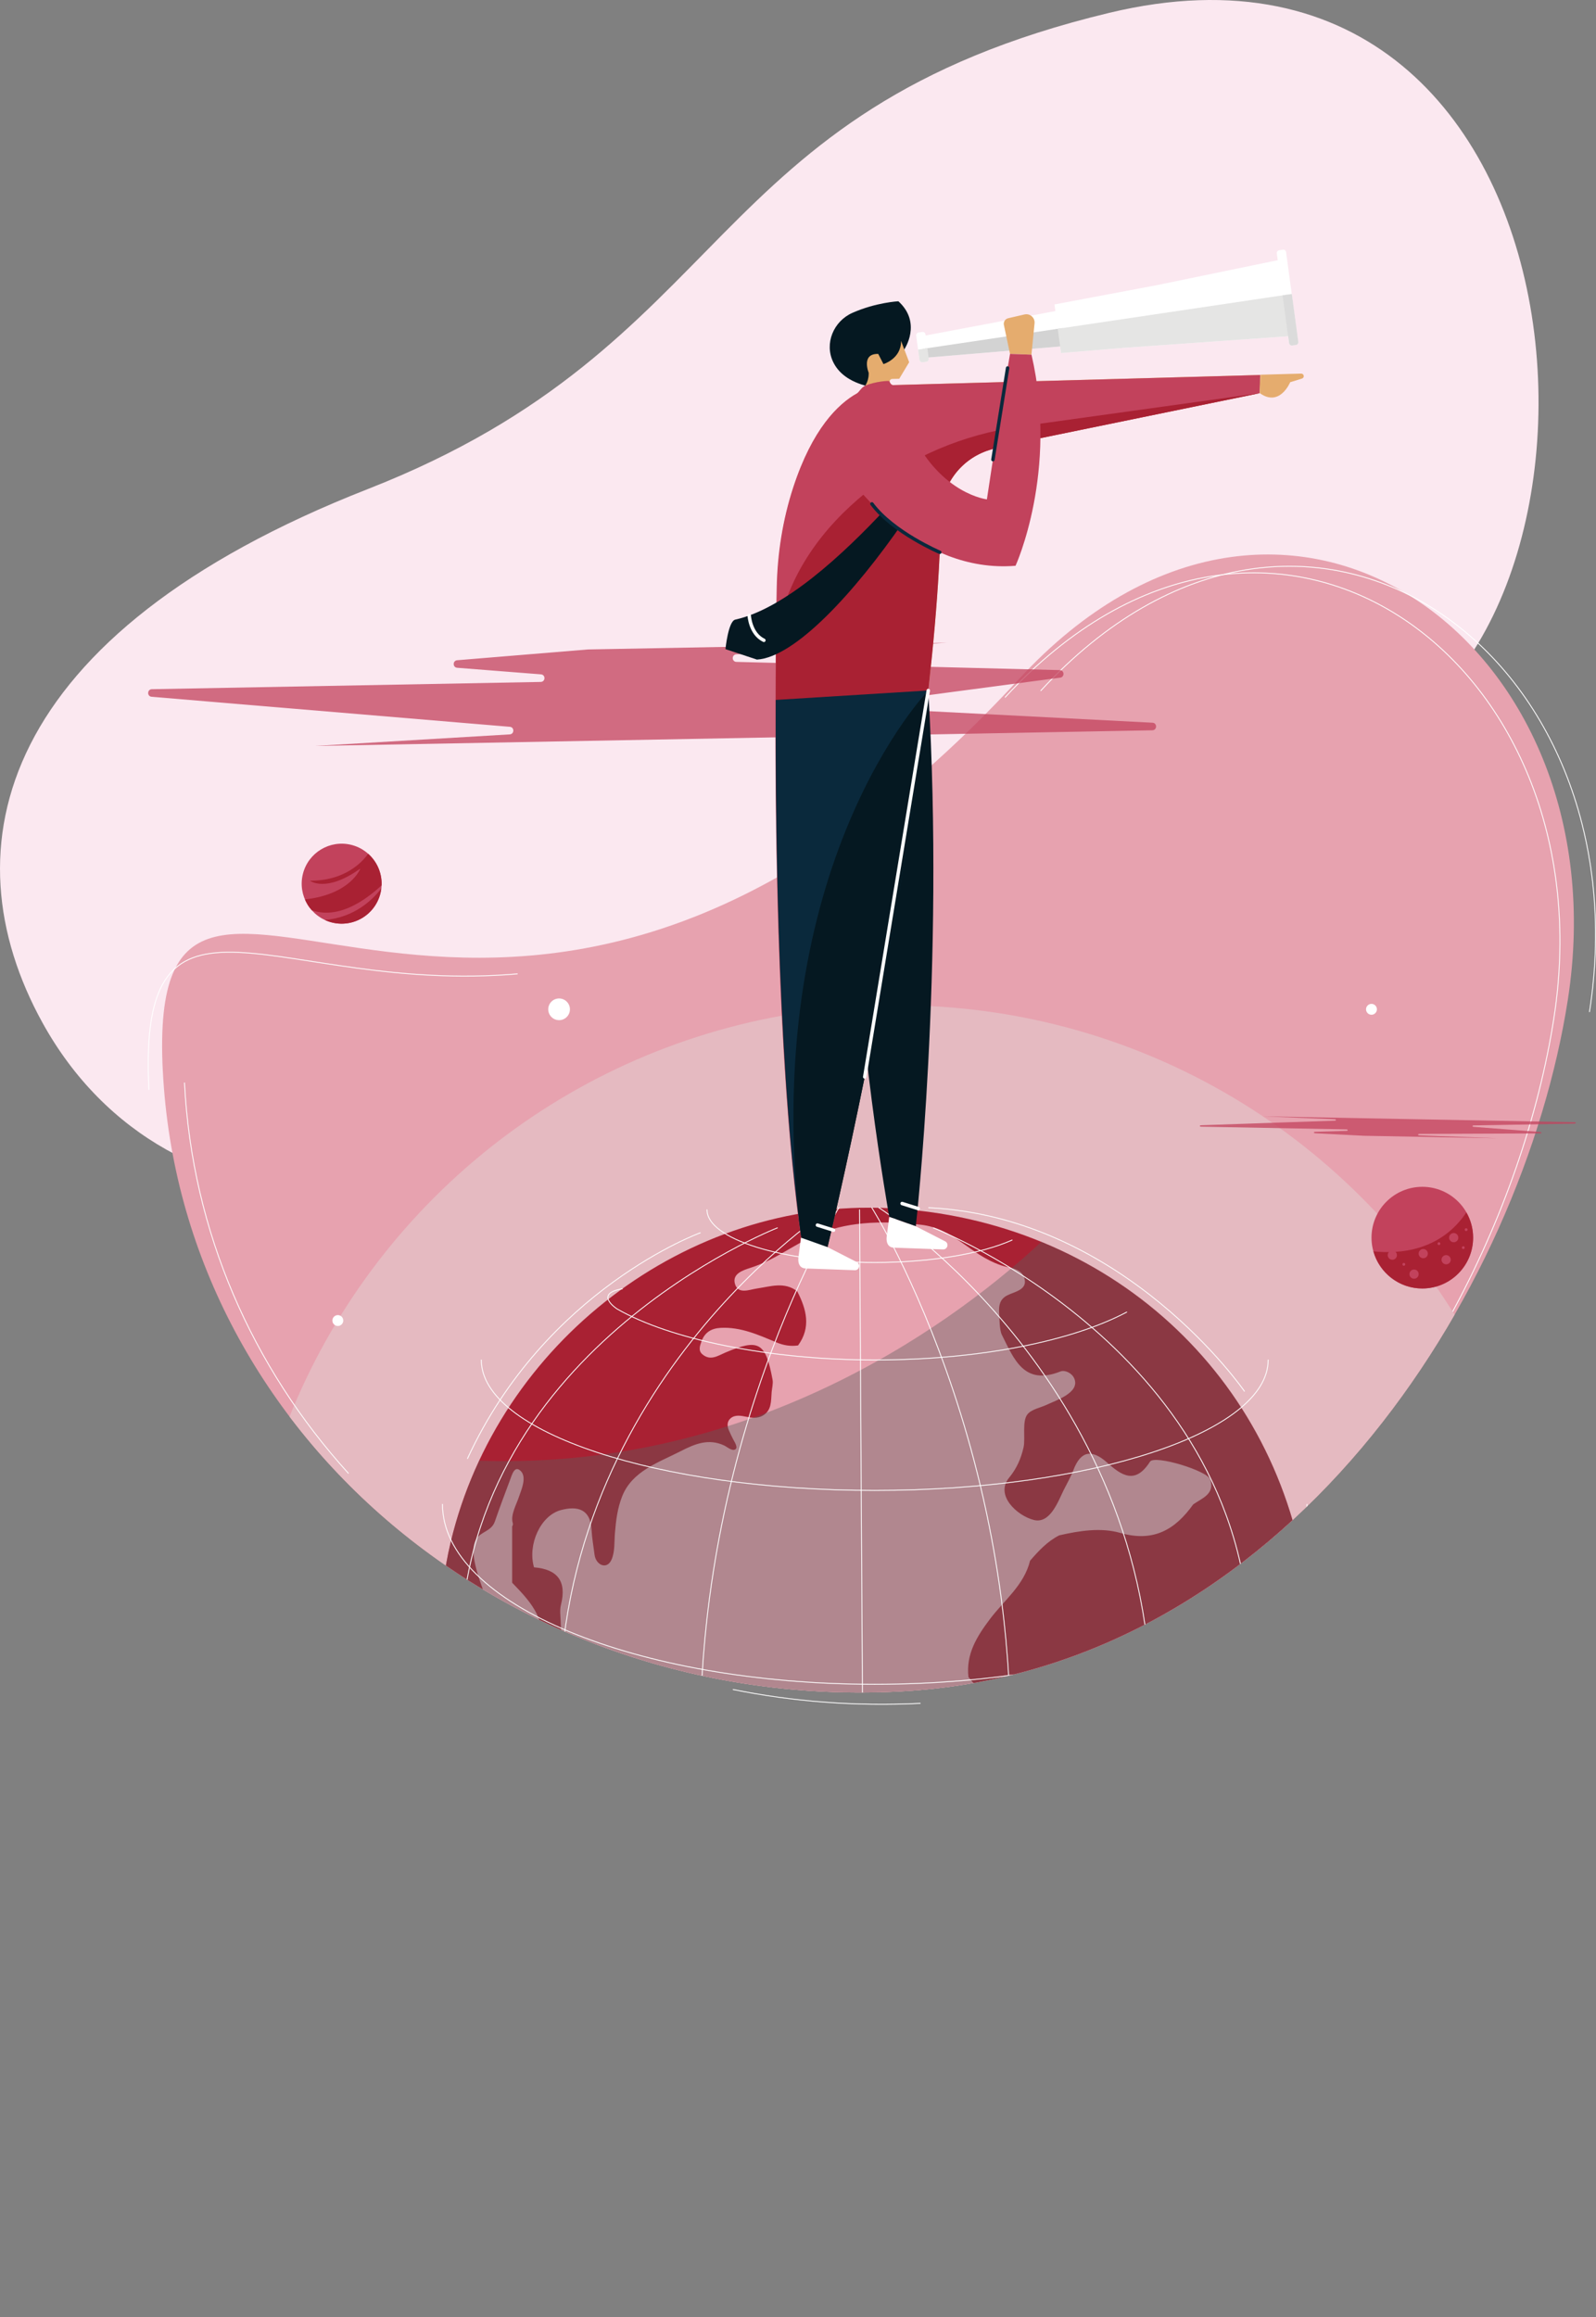 <?xml version="1.0" encoding="UTF-8"?><svg xmlns="http://www.w3.org/2000/svg" xmlns:xlink="http://www.w3.org/1999/xlink" viewBox="0 0 463.6 672.82"><rect x="0" y="0" width="463.6" height="672.82" fill="#808080" stroke="none"/><defs><style>.cls-1{opacity:.75;}.cls-1,.cls-2,.cls-3,.cls-4,.cls-5,.cls-6,.cls-7,.cls-8,.cls-9,.cls-10,.cls-11,.cls-12,.cls-13,.cls-14,.cls-15,.cls-16,.cls-17,.cls-18,.cls-19{stroke-width:0px;}.cls-1,.cls-6,.cls-14{fill:#c2425c;}.cls-20{clip-path:url(#clippath);}.cls-2,.cls-21,.cls-22,.cls-23,.cls-24,.cls-25,.cls-26{fill:none;}.cls-21,.cls-22,.cls-23,.cls-24,.cls-25,.cls-26{stroke-linecap:round;stroke-miterlimit:10;}.cls-21,.cls-24{stroke:#0a293c;}.cls-22,.cls-23,.cls-25,.cls-26{stroke:#fff;}.cls-23,.cls-26{stroke-width:.25px;}.cls-24,.cls-25,.cls-3,.cls-4,.cls-5,.cls-6,.cls-7,.cls-8,.cls-9,.cls-10,.cls-11,.cls-12,.cls-26{fill-rule:evenodd;}.cls-3{fill:#051821;}.cls-4{fill:#0a293c;}.cls-5,.cls-15{fill:#a92133;}.cls-7{fill:#d3d3d3;}.cls-8{fill:#dbdbdb;}.cls-9{fill:#e5e5e4;}.cls-10,.cls-19{fill:#e7a2af;}.cls-11,.cls-16{fill:#fff;}.cls-12{fill:#e5ac6e;}.cls-27{isolation:isolate;}.cls-13{fill:#5e5e5e;mix-blend-mode:multiply;opacity:.39;}.cls-17{fill:#e5bac1;}.cls-18{fill:#fbe8f0;}</style><clipPath id="clippath"><path class="cls-2" d="m47.3,311.01c5.33,105.2,101.01,185.85,213.7,180.15,112.7-5.71,181.18-115.97,194.41-200.81,16.23-104.08-91.8-249.6-168.32-166.66C135.12,288.42,41.97,205.81,47.3,311.01Z"/></clipPath></defs><g class="cls-27"><g id="Livello_2"><g id="Livello_1-2"><path class="cls-18" d="m389.82,219.05c-73.72,20.54-138.88-8.06-194.43,68.35-55.56,76.4-146.85,75.02-183.01,9.64C-15.8,246.08-.5,184.05,106.85,142,214.2,99.97,203.07,32.33,322.25,3.72c146.65-35.21,156.79,190.46,67.57,215.33Z"/><path class="cls-19" d="m47.3,311.01c5.33,105.2,101.01,185.85,213.7,180.15,112.7-5.71,181.18-115.97,194.41-200.81,16.23-104.08-82.85-176.17-159.37-93.23-151.98,164.74-254.08,8.7-248.75,113.9Z"/><path class="cls-23" d="m461.71,293.77c16.23-104.08-82.85-176.17-159.37-93.23"/><path class="cls-23" d="m420.93,382.73c15.82-28.7,26.1-59.24,30.43-87.05,16.23-104.08-82.85-176.17-159.37-93.23"/><g class="cls-20"><circle class="cls-17" cx="260.82" cy="482.36" r="190.45" transform="translate(-264.69 325.71) rotate(-45)"/><path class="cls-10" d="m129.17,500.44c-2.07-17.66-2.42-35.2,1.76-52.71,13.85-57.99,68.7-99.87,127.24-96.91,63.74,3.22,113.39,48.79,121.48,110.54,3.05,25.84-2.93,48.12-3.9,51.13-15.48,47.64-47.1,79.02-96.29,88.78-51.07,10.13-93.76-6.82-126.39-47.79-12.44-15.62-18.97-33.99-23.89-53.03Z"/><path class="cls-5" d="m129.17,500.44c-2.07-17.66-2.42-35.2,1.76-52.71,13.85-57.99,68.7-99.87,127.24-96.91,63.74,3.22,113.39,48.79,121.48,110.54,3.05,25.84-2.93,48.12-3.9,51.13-15.48,47.64-47.1,79.02-96.29,88.78-51.07,10.13-93.76-6.82-126.39-47.79-12.44-15.62-18.97-33.99-23.89-53.03Zm28.05-21.18c-.01-.54-.03-1.08-.04-1.62,1.38-7.97-3.54-13.02-8.41-18.08v-16.37c.22-.3.28-.62.17-.97-.7-2.32,1.09-5.41,1.79-7.56.63-1.91,2.4-5.68.53-7.53-1.8-1.77-2.55,1.11-3.12,2.63-1.5,4-3,7.98-4.39,12.01-2.03,5.89-12.19-.4-1.23,25.36,5.07,11.92-10.72,21.5-8.5,34.26,3.62,20.75,14.47,40.23,28.5,55.91,3.97,4.43,13.62,6.15,18.42,9.67,2.29,1.67,4.66,3.23,7.07,4.71,1,.62,4.53,3.38,5.73,2.66,2.21-1.33-3.25-7.94-4.11-9.07-1.91-2.5-4.08-4.97-5.29-7.91-1.37-3.3-1.08-6.93-1.7-10.39-1.22-6.88-6.17-12.43-9.56-18.32-1.68-2.92-3.3-5.89-4.76-8.93-1.29-2.69-3.42-6.17-3.81-9.16-.44-3.35-.88-6.71-1.31-10.07,1.21-2.53,4.01-4.86.88-7.9-3.82-3.71-4.72-8.97-7.13-13.43l.26.12Zm15.48-27.82c-.29-2.39-.74-4.77-.86-7.17-.29-6.13-4.11-7.06-8.89-5.8-5.94,1.56-9.75,10.03-7.83,16.63,6.88.56,9.54,4.07,7.82,10.9-.39,1.53-.13,3.24-.07,4.86.4,11.58,1.36,11.7,12.7,14.59,13.87,3.53,28.16,7.6,36.87,20.26,6.76,9.83,15.39,15.78,26.98,17.74,7.51,1.28,10.4,5.18,7.18,12.58-5.9,12.78-15.37,21.13-28.58,26.64-7.19,3-11.6,10.43-8.77,19.54.69,3.02,3.04,4.13,5.62,5.27,38.87,17.25,93.95,12.08,123.33-18.68,3.87-1.85,2.35-10.23,1.13-13.63-2.93-8.14-4.99-16.47-4.41-25.24,2.19-12.14-.93-15.69-12.83-14.56-2.16.2-4.3.64-6.46.82-12.13,1.04-17.99-2.16-23.62-13.03-3-5.78-6.44-11.25-10.7-16.2-.75-6.65,2.41-11.73,6.21-16.79,4.13-5.49,9.94-9.86,11.69-16.99,2.47-2.86,5.03-5.62,8.47-7.37,5.88-1.34,12.1-2.32,17.71-.71,9.67,2.78,15.95-.92,21.21-8.28,2.54-1.79,6.27-2.95,5-7.17-.78-2.6-16.23-7.28-17.55-5.23-4.3,6.74-8.26,4.01-12.47.26-4.25-3.78-7.57-3.64-9.77,2.15-.76,2.01-1.87,3.9-2.83,5.83-1.63,3.31-3.95,9.89-8.7,8.68-4.82-1.23-11.36-7.18-7.13-12.3,2.13-2.58,3.45-5.54,4.17-8.79.58-2.65-.49-7.57,1.13-9.58,1.2-1.49,3.85-1.95,5.52-2.74,2.62-1.26,9.85-3.54,8.08-7.67-.7-1.63-2.76-2.53-4.03-2.03-10.65,4.22-13.5-3.68-17.01-10.65-.7-1.39-.69-4.84-.79-6.48-.13-2.16.27-3.89,2.34-4.96,2.22-1.14,6.17-1.61,4.92-5.23-.94-2.71-4.41-2.72-6.68-3.5-9.31-3.19-13.6-10.69-23.3-11.79-30.83-3.49-35.15,7.85-49.47,12.5-2.33.75-5.37,1.75-4.55,4.65.88,3.16,4.19,1.69,6.37,1.37,4.01-.58,7.98-2.06,11.72.8,2.67,5.2,4.1,10.42.25,15.73-2.18.31-4.16,0-6.27-.88-5.2-2.17-10.4-4.55-16.27-4.22-2.67.15-4.58,1.31-5.52,3.94-.47,1.32-.97,2.66.24,3.71,2.33,2.02,4.5.46,6.7-.48,9.73-4.14,11.7-3,13.72,7.93.19,1.04-.18,2.48-.27,3.53-.21,2.67.04,5.37-2.64,6.88-1.51.85-3.14.61-4.76.29-1.48-.3-3.22-.64-4.5.43-1.11.93-1.07,2.28-.53,3.5.41.93.83,1.83,1.3,2.73.35.67,1.71,2.65.23,2.95-.93.19-2.13-.91-2.93-1.28-4.47-2.06-8.4-.48-12.51,1.63-6.52,3.35-14.19,5.79-17.1,13.19-1.36,3.47-1.79,6.98-2.09,10.67-.2,2.46.03,5.31-.96,7.63-1.33,3.11-4.59,1.64-4.96-1.41Z"/><path class="cls-2" d="m312.31,350.68s-71.29,82.32-183.77,72.83l-23.22,34.5,13.8,92.28,97.03,63.82,132.82-14.23,65.12-43.99s32.34-161.71,32.34-165.16-87.97-61.67-87.97-61.67l-46.14,21.61Z"/><path class="cls-2" d="m312.31,350.68s-71.29,82.32-183.77,72.83l-23.22,34.5,13.8,92.28,97.03,63.82,132.82-14.23,65.12-43.99s32.34-161.71,32.34-165.16-87.97-61.67-87.97-61.67l-46.14,21.61Z"/><path class="cls-13" d="m302.47,360.6c-22.23,20.71-80.88,66.38-163.25,63.54-3.51,7.49-6.32,15.37-8.28,23.59-4.18,17.51-3.83,35.05-1.76,52.71,4.92,19.05,11.46,37.41,23.89,53.03,32.63,40.97,75.32,57.92,126.39,47.79,49.2-9.76,80.82-41.14,96.29-88.78.98-3,6.95-25.29,3.9-51.13-6.08-46.48-35.72-83.78-77.18-100.76Z"/><path class="cls-26" d="m293.99,360.07c-8.82,3.94-23.4,6.51-39.89,6.51-26.91,0-48.73-6.85-48.73-15.31"/><path class="cls-26" d="m327.28,380.99c-15.78,8.38-42.67,13.9-73.18,13.9s-59.37-5.93-74.87-14.83c0,0-6.89-4.43,1.54-5.83"/><path class="cls-26" d="m368.37,394.89c0,20.92-51.16,37.87-114.28,37.87s-114.28-16.96-114.28-37.87"/><path class="cls-26" d="m379.65,436.8c0,28.86-56.21,52.26-125.56,52.26s-125.56-23.4-125.56-52.26"/><path class="cls-26" d="m253.25,350.68s50.53,80.18,38.36,187.11"/><path class="cls-26" d="m255.3,350.68s82.45,52.71,79,151.89"/><path class="cls-26" d="m271.11,356.53s92.86,36.19,92,124.47"/><path class="cls-26" d="m243.67,350.68s-50.53,80.18-38.36,187.11"/><path class="cls-26" d="m241.62,350.68s-82.45,52.71-79,151.89"/><path class="cls-26" d="m225.81,356.53s-92.86,36.19-92,124.47"/><line class="cls-23" x1="249.68" y1="351.28" x2="250.79" y2="537.79"/><path class="cls-26" d="m361.47,403.96s-34.79-50.51-91.71-53.29"/><path class="cls-26" d="m203.42,357.96s-44.91,16.27-67.62,65.55"/></g><path class="cls-1" d="m170.66,188.59l-37.86,3.12c-1.35.11-1.35,2.09,0,2.19l24.34,1.91c1.39.11,1.33,2.17-.07,2.2l-112.95,2.11c-1.39.03-1.46,2.08-.07,2.2l104.05,8.72c1.36.11,1.34,2.12-.03,2.2l-56.54,3.36,243.2-4.55c1.42-.03,1.45-2.13.04-2.2l-78.42-4.04c-1.34-.07-1.42-2.02-.09-2.19l51.7-6.85c1.35-.18,1.24-2.16-.12-2.19l-93.92-2.39c-1.41-.04-1.44-2.12-.03-2.2l61.23-3.36-104.39,1.95s-.05,0-.07,0Z"/><path class="cls-1" d="m396.17,329.79l-14.14-.73c-.5-.03-.51-.41,0-.42l9.08-.28c.52-.02.49-.41-.03-.42l-42.16-.79c-.52,0-.55-.4-.03-.42l38.8-1.32c.51-.02.49-.4-.02-.42l-21.11-.84,90.78,1.7c.53,0,.55.41.02.42l-29.25.51c-.5,0-.52.38-.03.42l19.32,1.49c.5.04.47.42-.04.42l-35.05.14c-.53,0-.53.4,0,.42l22.86.85-38.97-.73s-.02,0-.03,0Z"/><path class="cls-23" d="m212.96,490.58c17.42,3.52,35.65,4.95,54.34,4.01"/><path class="cls-23" d="m53.59,314.44c2.2,43.41,19.78,82.64,47.59,113.34"/><path class="cls-23" d="m150.26,282.78c-69.71,6.05-110.43-33.86-107.01,33.57"/><circle class="cls-14" cx="99.24" cy="256.6" r="11.61" transform="translate(-173.76 290.66) rotate(-75.97)"/><path class="cls-15" d="m110.76,257.98c-.42,3.45-2.36,6.67-5.57,8.59-3.42,2.04-7.48,2.12-10.84.56,8.77-.74,14.04-6.05,16.41-9.15Z"/><path class="cls-15" d="m88.58,261.16c13.35-1.48,16.08-8.95,16.08-8.95-10.03,7.15-14.61,3.52-14.61,3.52,10.09.04,15.12-5.34,16.89-7.82.87.77,1.64,1.69,2.27,2.74,1.2,2.02,1.72,4.25,1.63,6.43-9.38,8.64-16.22,8.69-20.3,7.2-.47-.53-.9-1.1-1.27-1.73-.27-.45-.49-.92-.7-1.39Z"/><circle class="cls-14" cx="413.15" cy="359.37" r="14.76"/><path class="cls-15" d="m425.95,352.04c-7.55,11.23-19.46,12.12-27.01,11.31,1.74,6.21,7.43,10.78,14.2,10.78,8.15,0,14.76-6.61,14.76-14.76,0-2.67-.72-5.16-1.96-7.32Z"/><path class="cls-14" d="m423.61,359.37c0,.74-.6,1.34-1.34,1.34s-1.34-.6-1.34-1.34.6-1.34,1.34-1.34,1.34.6,1.34,1.34Z"/><path class="cls-14" d="m421.41,365.78c0,.74-.6,1.34-1.34,1.34s-1.34-.6-1.34-1.34.6-1.34,1.34-1.34,1.34.6,1.34,1.34Z"/><path class="cls-14" d="m412.09,369.96c0,.74-.6,1.34-1.34,1.34s-1.34-.6-1.34-1.34.6-1.34,1.34-1.34,1.34.6,1.34,1.34Z"/><path class="cls-14" d="m405.78,364.45c0,.74-.6,1.34-1.34,1.34s-1.34-.6-1.34-1.34.6-1.34,1.34-1.34,1.34.6,1.34,1.34Z"/><path class="cls-14" d="m414.76,364.01c0,.74-.6,1.34-1.34,1.34s-1.34-.6-1.34-1.34.6-1.34,1.34-1.34,1.34.6,1.34,1.34Z"/><path class="cls-14" d="m426.29,357.05c0,.23-.18.41-.41.41s-.41-.18-.41-.41.18-.41.41-.41.41.18.41.41Z"/><path class="cls-14" d="m418.39,361.12c0,.23-.18.41-.41.41s-.41-.18-.41-.41.18-.41.41-.41.41.18.41.41Z"/><path class="cls-14" d="m425.46,362.27c0,.23-.18.41-.41.41s-.41-.18-.41-.41.18-.41.41-.41.41.18.41.41Z"/><circle class="cls-14" cx="407.78" cy="367.12" r=".41"/><circle class="cls-16" cx="162.4" cy="293.07" r="3.15"/><path class="cls-16" d="m99.71,383.44c0,.87-.71,1.58-1.58,1.58s-1.58-.71-1.58-1.58.71-1.58,1.58-1.58,1.58.71,1.58,1.58Z"/><path class="cls-16" d="m399.96,293.07c0,.87-.71,1.58-1.58,1.58s-1.58-.71-1.58-1.58.71-1.58,1.58-1.58,1.58.71,1.58,1.58Z"/><polygon class="cls-11" points="307.97 90.05 267.53 97.67 268.37 103.91 309.38 100.48 307.97 90.05"/><polygon class="cls-11" points="335.88 82.83 306.3 88.4 308.21 102.52 326.39 101 375.59 97.54 372.57 75.26 335.88 82.83"/><rect class="cls-16" x="360.05" y="85.05" width="27.92" height="2.72" rx=".79" ry=".79" transform="translate(338.61 468.64) rotate(-97.72)"/><rect class="cls-16" x="263.58" y="99.43" width="8.73" height="2.72" rx=".79" ry=".79" transform="translate(204.07 379.85) rotate(-97.72)"/><polygon class="cls-7" points="268.37 103.91 309.38 100.48 308.67 95.26 268.02 101.3 268.37 103.91"/><path class="cls-9" d="m267.08,104.48c.06.45.48.77.93.71l1.06-.14c.45-.06.77-.48.71-.93l-.41-3.01-2.69.4.4,2.98Z"/><polygon class="cls-9" points="308.21 102.52 326.39 101 375.59 97.54 373.97 85.55 307.25 95.47 308.21 102.52"/><path class="cls-8" d="m374.43,99.61c.06.45.48.77.93.71l1.06-.14c.45-.06.77-.48.71-.93l-1.88-13.89-2.69.4,1.88,13.85Z"/><path class="cls-3" d="m262.67,101.45s5.25-7.63-1.71-13.97c0,0-6.5.32-13.37,3.37-5.47,2.43-8.18,8.88-5.57,14.27,1.42,2.94,4.4,5.69,10.24,7.09l7.43-6.08,2.98-4.67Z"/><path class="cls-12" d="m258.43,110.71h0c.02-.37.33-.67.71-.68l2.07-.05,2.88-4.81-2.35-6.19c.05,5.2-5.11,6.74-5.11,6.74l-1.52-2.95c-5.07-.15-2.78,5.46-2.78,5.46v.43c-.04,2.31-1.29,4.42-3.31,5.54-5.55,3.11-12.97,10.36-18.5,27.25-3.08,9.42-4.62,19.28-4.81,29.19-.6,31.34-1.64,129.76,7.4,191.19l7.27.26s31.57-131.19,32.93-212.58c.14-8.62,5.73-16.18,13.93-18.81,1.86-.6,3.97-1.18,6.36-1.72l72.36-14.84.19-5.27-106.65,2.94c-.62.02-1.12-.5-1.08-1.12Z"/><path class="cls-6" d="m258.34,110.71c.02-.27-4.07.05-6.98,1.26-1.11.46-1.88,1.94-2.43,2.25-5.55,3.11-12.97,10.36-18.5,27.25-3.08,9.42-4.62,19.28-4.81,29.19-.6,31.34-1.64,129.76,7.4,191.19l7.27.26s31.57-131.19,32.93-212.58c.14-8.62,5.73-16.18,13.93-18.81,1.86-.6,3.97-1.18,6.36-1.72l72.36-14.84.19-5.27-106.65,2.94c-.62.02-1.08-1.12-1.08-1.12Z"/><path class="cls-5" d="m296.36,123.83c-16.46,2.29-32.09,8.84-44.99,19.33-11.74,9.55-23.03,23.42-25.9,42.52-.08,6.79-.14,14.72-.15,23.47l42.33,7.46c3.12-23.58,5.32-46.87,5.66-67.08.14-8.62,5.73-16.18,13.93-18.81,1.86-.6,3.97-1.18,6.36-1.72l72.36-14.84-69.61,9.67Z"/><path class="cls-12" d="m293.38,102.75l-1.77-8.39c-.19-.89.37-1.76,1.25-1.96l4.72-1.09c1.6-.37,3.1.94,2.93,2.58l-.9,9.08-6.23-.22Z"/><path class="cls-12" d="m366.16,108.81l11.78-.33c.8-.03,1.08,1.06.35,1.41l-3.52,1.09s-3.01,7.33-8.81,3.19l.19-5.36Z"/><path class="cls-3" d="m269.64,200.5c4.81,80.75-3.62,155.57-3.62,155.57l-7.72-2.74s-10.46-58.99-9.23-93.28l-2.11-37.79s22.61-23,22.68-21.76Z"/><path class="cls-4" d="m225.34,203.24c-.16,43.73.88,111.87,7.77,158.6l7.27.26s20.63-85.75,29.26-161.61l-44.3,2.74Z"/><path class="cls-11" d="m258.3,353.33l-.75,5.85c-.18,1.82.53,3.04,2.1,3.1l14.27.51c1.29.05,1.8-1.66.68-2.32l-8.58-4.39-7.72-2.74Z"/><line class="cls-22" x1="266.72" y1="350.93" x2="262.04" y2="349.46"/><path class="cls-3" d="m232.13,354.72c.21,1.65.43,3.27.66,4.88l1.31,2.29,6.28.23s20.63-85.75,29.26-161.61c0,0-48.65,50.13-37.51,154.22Z"/><path class="cls-11" d="m232.66,359.37l-.75,5.85c-.18,1.82.53,3.04,2.1,3.1l14.27.51c1.29.05,1.8-1.66.68-2.32l-8.58-4.39-7.72-2.74Z"/><line class="cls-22" x1="242.12" y1="357.2" x2="237.44" y2="355.73"/><line class="cls-22" x1="251.18" y1="312.7" x2="269.64" y2="200.5"/><path class="cls-3" d="m219.85,191.51l-9.12-3.02s.8-8.12,2.84-8.57c14.26-3.17,31.07-18.57,44.2-32.72,14.18-15.28,11.39-5.45,4.6,4.38-14.17,20.52-31.44,39.3-42.53,39.94Z"/><path class="cls-6" d="m247.58,139.69s18.89,26.95,47.41,24.59c0,0,12.51-27.29,4.63-61.3l-6.23-.22s-2.96,17.15-6.72,42.24c0,0-13.08-1.49-21.56-18.7l-17.53,13.4Z"/><path class="cls-24" d="m272.98,160.37s-13.53-5.75-19.71-14.06"/><line class="cls-21" x1="292.69" y1="106.85" x2="288.42" y2="133.46"/><path class="cls-25" d="m217.63,178.71s.27,5.31,4.26,7.22"/></g></g></g></svg>